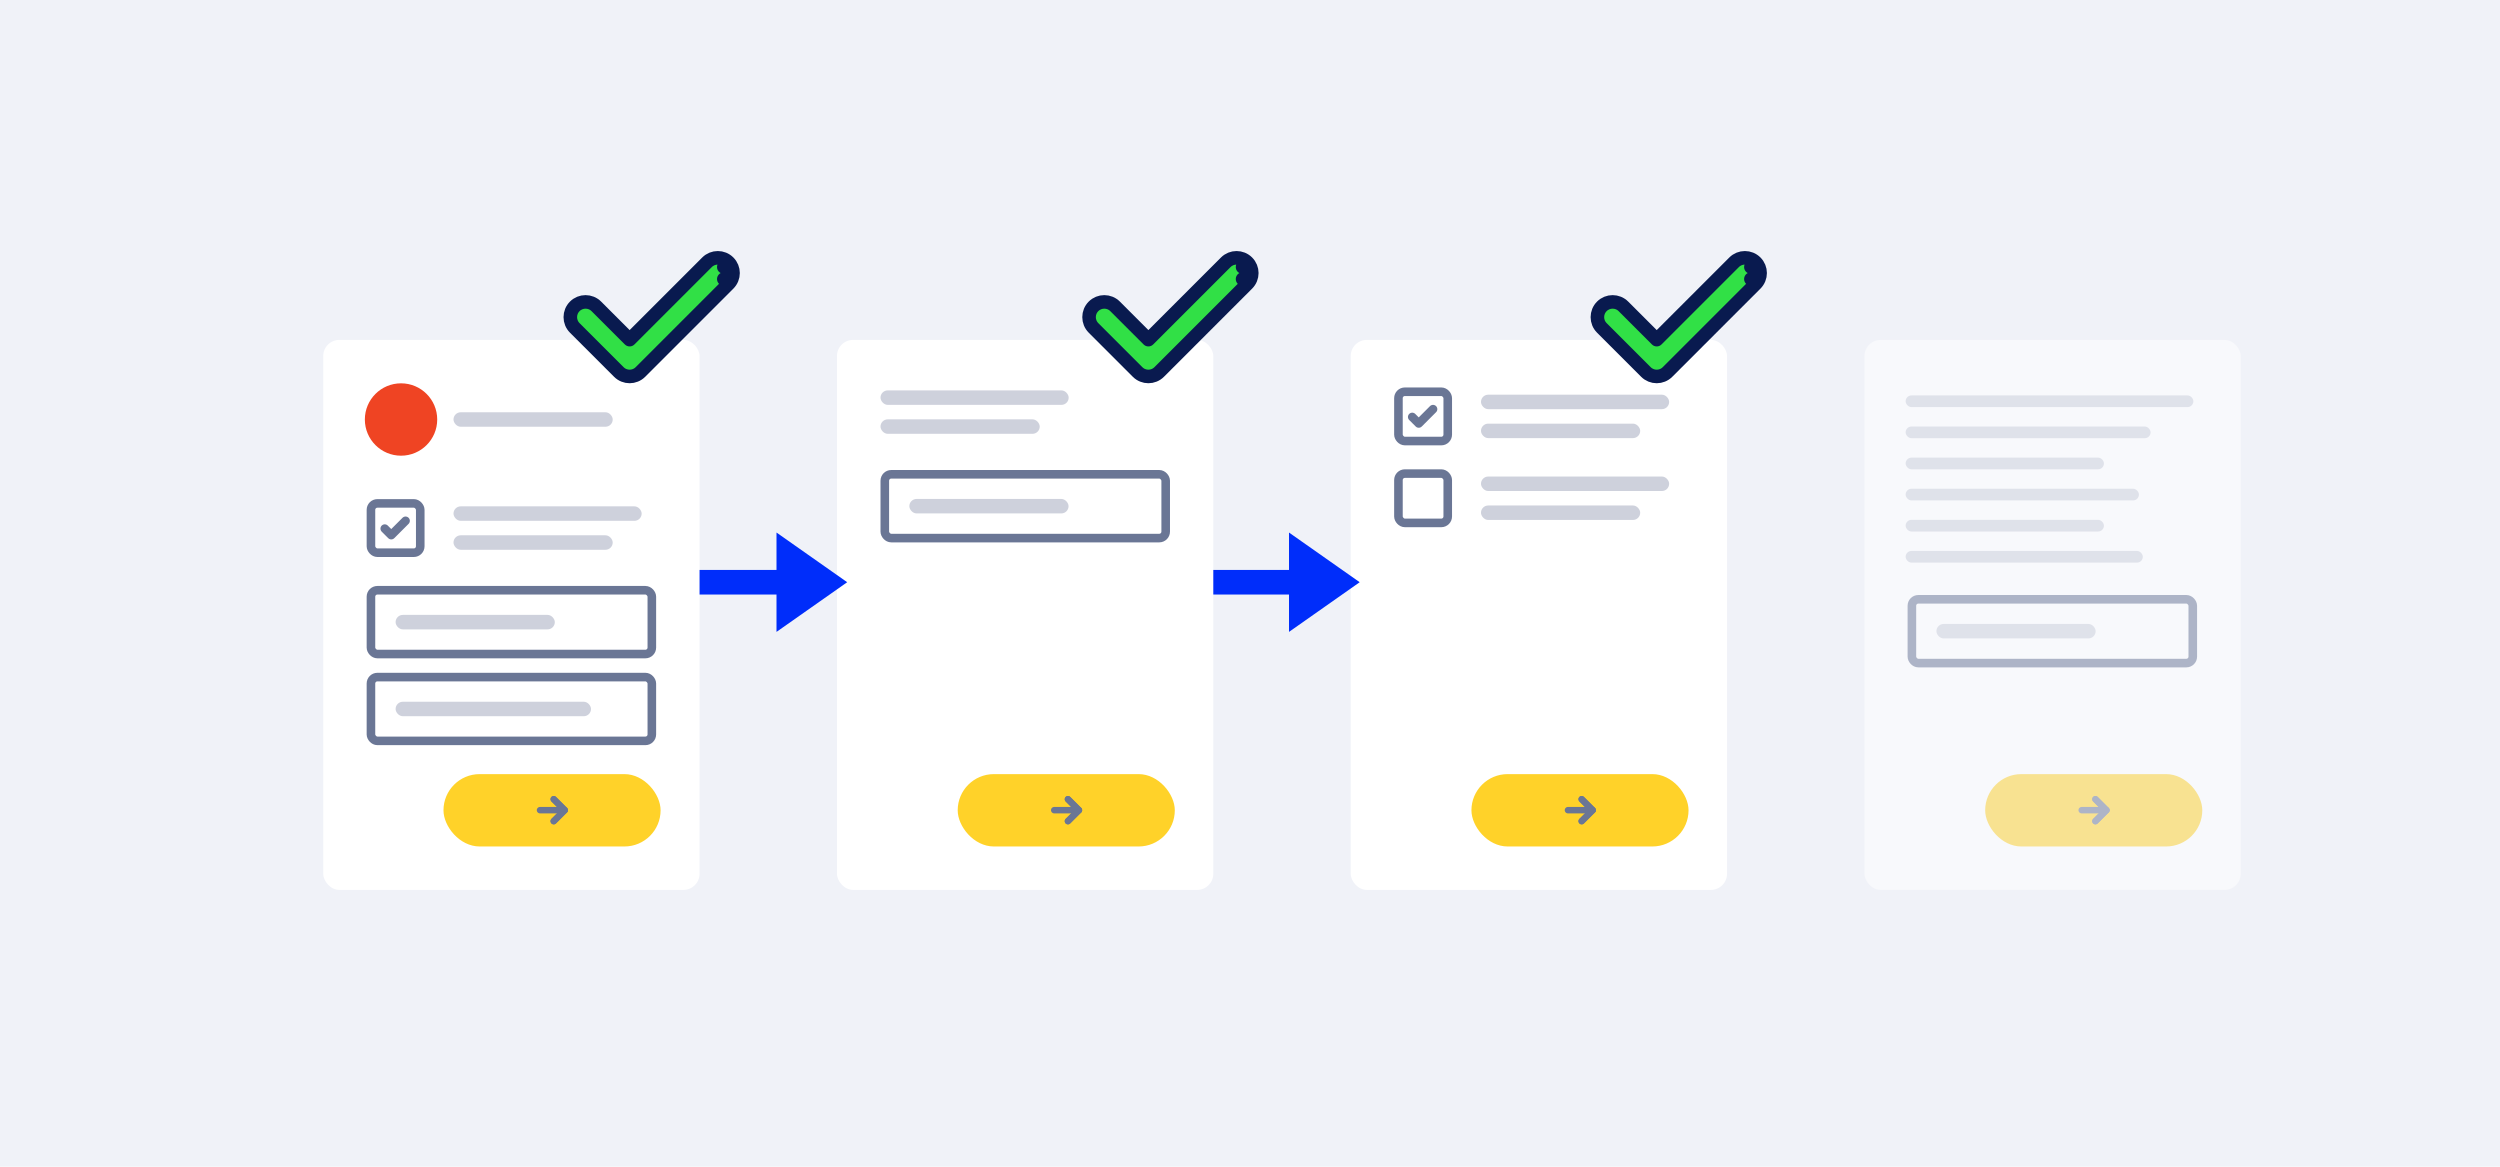 <svg width="1200" height="560" viewBox="0 0 1200 560" fill="none" xmlns="http://www.w3.org/2000/svg">
<rect width="1200" height="560" fill="#F0F2F8"/>
<g filter="url(#filter0_d_1850_4629)">
<rect x="633.191" y="148" width="180.632" height="264" rx="7.73" fill="white"/>
<rect x="695.719" y="174.299" width="90.316" height="6.947" rx="3.474" fill="#CED1DC"/>
<rect x="695.72" y="213.583" width="90.316" height="6.947" rx="3.474" fill="#CED1DC"/>
<rect x="695.718" y="188.193" width="76.421" height="6.947" rx="3.474" fill="#CED1DC"/>
<rect x="695.718" y="227.479" width="76.421" height="6.947" rx="3.474" fill="#CED1DC"/>
<rect x="656.096" y="172.886" width="23.667" height="23.667" rx="3.092" stroke="#6A7695" stroke-width="4.123"/>
<path d="M672.704 181.245L665.839 188.11L662.719 184.99" stroke="#6A7695" stroke-width="4.123" stroke-linecap="round" stroke-linejoin="round"/>
<rect x="656.096" y="212.173" width="23.667" height="23.667" rx="3.092" stroke="#6A7695" stroke-width="4.123"/>
<rect x="691.138" y="356.42" width="104.211" height="34.737" rx="17.368" fill="#FFD229"/>
<path d="M744.051 368.462L749.321 373.731L744.051 379.001" stroke="#6A7695" stroke-width="3.092" stroke-linecap="round" stroke-linejoin="round"/>
<path d="M749.322 373.728L737.465 373.728" stroke="#6A7695" stroke-width="3.092" stroke-linecap="round" stroke-linejoin="round"/>
<path d="M744.051 368.462L749.321 373.731L744.051 379.001" stroke="#6A7695" stroke-width="3.092" stroke-linecap="round" stroke-linejoin="round"/>
</g>
<g opacity="0.5" filter="url(#filter1_d_1850_4629)">
<rect x="879.786" y="148" width="180.632" height="264" rx="7.73" fill="white"/>
<rect x="899.554" y="174.651" width="138.101" height="5.599" rx="2.799" fill="#CED1DC"/>
<rect x="899.554" y="204.511" width="95.177" height="5.599" rx="2.799" fill="#CED1DC"/>
<rect x="899.554" y="234.369" width="95.177" height="5.599" rx="2.799" fill="#CED1DC"/>
<rect x="899.554" y="189.581" width="117.572" height="5.599" rx="2.799" fill="#CED1DC"/>
<rect x="899.554" y="219.441" width="111.974" height="5.599" rx="2.799" fill="#CED1DC"/>
<rect x="899.554" y="249.3" width="113.84" height="5.599" rx="2.799" fill="#CED1DC"/>
<rect x="937.733" y="356.42" width="104.211" height="34.737" rx="17.368" fill="#FFD229"/>
<path d="M990.647 368.462L995.917 373.731L990.647 379.001" stroke="#6A7695" stroke-width="3.092" stroke-linecap="round" stroke-linejoin="round"/>
<path d="M995.917 373.728L984.06 373.728" stroke="#6A7695" stroke-width="3.092" stroke-linecap="round" stroke-linejoin="round"/>
<path d="M990.647 368.462L995.917 373.731L990.647 379.001" stroke="#6A7695" stroke-width="3.092" stroke-linecap="round" stroke-linejoin="round"/>
<rect x="902.554" y="272.511" width="134.825" height="30.614" rx="3.092" stroke="#6A7695" stroke-width="4.123"/>
<rect x="914.333" y="284.341" width="76.421" height="6.947" rx="3.474" fill="#CED1DC"/>
</g>
<path d="M518.552 279.463L621.18 279.463" stroke="#002DFA" stroke-width="11.802" stroke-linecap="round"/>
<path d="M652.651 279.463L618.722 303.311L618.722 255.616L652.651 279.463Z" fill="#002DFA"/>
<g filter="url(#filter2_d_1850_4629)">
<rect x="386.595" y="148" width="180.632" height="264" rx="7.73" fill="white"/>
<rect x="409.554" y="212.511" width="134.825" height="30.614" rx="3.092" stroke="#6A7695" stroke-width="4.123"/>
<rect x="421.333" y="224.341" width="76.421" height="6.947" rx="3.474" fill="#CED1DC"/>
<rect x="407.492" y="172.237" width="90.316" height="6.947" rx="3.474" fill="#CED1DC"/>
<rect x="407.492" y="186.132" width="76.421" height="6.947" rx="3.474" fill="#CED1DC"/>
<rect x="444.542" y="356.42" width="104.211" height="34.737" rx="17.368" fill="#FFD229"/>
<path d="M497.457 368.462L502.727 373.731L497.457 379.001" stroke="#6A7695" stroke-width="3.092" stroke-linecap="round" stroke-linejoin="round"/>
<path d="M502.727 373.728L490.87 373.728" stroke="#6A7695" stroke-width="3.092" stroke-linecap="round" stroke-linejoin="round"/>
<path d="M497.457 368.462L502.727 373.731L497.457 379.001" stroke="#6A7695" stroke-width="3.092" stroke-linecap="round" stroke-linejoin="round"/>
</g>
<path d="M272.552 279.463L375.18 279.463" stroke="#002DFA" stroke-width="11.802" stroke-linecap="round"/>
<path d="M406.651 279.463L372.722 303.311L372.722 255.616L406.651 279.463Z" fill="#002DFA"/>
<g filter="url(#filter3_d_1850_4629)">
<rect x="140" y="148" width="180.632" height="264" rx="7.73" fill="white"/>
<rect x="162.903" y="309.849" width="134.825" height="30.614" rx="3.092" stroke="#6A7695" stroke-width="4.123"/>
<rect x="174.737" y="321.684" width="93.79" height="6.947" rx="3.474" fill="#CED1DC"/>
<rect x="202.526" y="182.737" width="76.421" height="6.947" rx="3.474" fill="#CED1DC"/>
<rect x="162.903" y="268.168" width="134.825" height="30.614" rx="3.092" stroke="#6A7695" stroke-width="4.123"/>
<rect x="174.737" y="279.998" width="76.421" height="6.947" rx="3.474" fill="#CED1DC"/>
<rect x="202.526" y="227.894" width="90.316" height="6.947" rx="3.474" fill="#CED1DC"/>
<rect x="202.526" y="241.789" width="76.421" height="6.947" rx="3.474" fill="#CED1DC"/>
<rect x="162.903" y="226.481" width="23.667" height="23.667" rx="3.092" stroke="#6A7695" stroke-width="4.123"/>
<path d="M179.512 234.841L172.647 241.706L169.527 238.585" stroke="#6A7695" stroke-width="4.123" stroke-linecap="round" stroke-linejoin="round"/>
<rect x="197.719" y="356.42" width="104.211" height="34.737" rx="17.368" fill="#FFD229"/>
<path d="M250.634 368.462L255.904 373.731L250.634 379.001" stroke="#6A7695" stroke-width="3.092" stroke-linecap="round" stroke-linejoin="round"/>
<path d="M255.904 373.728L244.047 373.728" stroke="#6A7695" stroke-width="3.092" stroke-linecap="round" stroke-linejoin="round"/>
<path d="M250.634 368.462L255.904 373.731L250.634 379.001" stroke="#6A7695" stroke-width="3.092" stroke-linecap="round" stroke-linejoin="round"/>
<circle cx="177.343" cy="186.21" r="17.368" fill="#EF4423"/>
</g>
<path d="M349.72 125.891L347.421 128.19L349.72 125.891C346.863 123.034 342.23 123.034 339.373 125.891L302.225 163.039L286.238 147.052C283.381 144.195 278.748 144.195 275.891 147.052C273.034 149.909 273.034 154.541 275.891 157.398L297.052 178.559C299.909 181.416 304.541 181.416 307.398 178.559L349.72 136.238L347.421 133.939L349.72 136.238C352.577 133.381 352.577 128.748 349.72 125.891Z" fill="#31E046" stroke="#091A4F" stroke-width="6.503" stroke-linecap="round" stroke-linejoin="round"/>
<path d="M598.72 125.891L596.421 128.19L598.72 125.891C595.863 123.034 591.23 123.034 588.373 125.891L551.225 163.039L535.238 147.052C532.381 144.195 527.748 144.195 524.891 147.052C522.034 149.909 522.034 154.541 524.891 157.398L546.052 178.559C548.909 181.416 553.541 181.416 556.398 178.559L598.72 136.238L596.421 133.939L598.72 136.238C601.577 133.381 601.577 128.748 598.72 125.891Z" fill="#31E046" stroke="#091A4F" stroke-width="6.503" stroke-linecap="round" stroke-linejoin="round"/>
<path d="M842.72 125.891L840.421 128.19L842.72 125.891C839.863 123.034 835.23 123.034 832.373 125.891L795.225 163.039L779.238 147.052C776.381 144.195 771.748 144.195 768.891 147.052C766.034 149.909 766.034 154.541 768.891 157.398L790.052 178.559C792.909 181.416 797.541 181.416 800.398 178.559L842.72 136.238L840.421 133.939L842.72 136.238C845.577 133.381 845.577 128.748 842.72 125.891Z" fill="#31E046" stroke="#091A4F" stroke-width="6.503" stroke-linecap="round" stroke-linejoin="round"/>
<defs>
<filter id="filter0_d_1850_4629" x="633.191" y="148" width="195.784" height="279.153" filterUnits="userSpaceOnUse" color-interpolation-filters="sRGB">
<feFlood flood-opacity="0" result="BackgroundImageFix"/>
<feColorMatrix in="SourceAlpha" type="matrix" values="0 0 0 0 0 0 0 0 0 0 0 0 0 0 0 0 0 0 127 0" result="hardAlpha"/>
<feOffset dx="15.153" dy="15.153"/>
<feComposite in2="hardAlpha" operator="out"/>
<feColorMatrix type="matrix" values="0 0 0 0 0.149 0 0 0 0 0.18 0 0 0 0 0.282 0 0 0 0.15 0"/>
<feBlend mode="normal" in2="BackgroundImageFix" result="effect1_dropShadow_1850_4629"/>
<feBlend mode="normal" in="SourceGraphic" in2="effect1_dropShadow_1850_4629" result="shape"/>
</filter>
<filter id="filter1_d_1850_4629" x="879.786" y="148" width="195.784" height="279.153" filterUnits="userSpaceOnUse" color-interpolation-filters="sRGB">
<feFlood flood-opacity="0" result="BackgroundImageFix"/>
<feColorMatrix in="SourceAlpha" type="matrix" values="0 0 0 0 0 0 0 0 0 0 0 0 0 0 0 0 0 0 127 0" result="hardAlpha"/>
<feOffset dx="15.153" dy="15.153"/>
<feComposite in2="hardAlpha" operator="out"/>
<feColorMatrix type="matrix" values="0 0 0 0 0.149 0 0 0 0 0.18 0 0 0 0 0.282 0 0 0 0.15 0"/>
<feBlend mode="normal" in2="BackgroundImageFix" result="effect1_dropShadow_1850_4629"/>
<feBlend mode="normal" in="SourceGraphic" in2="effect1_dropShadow_1850_4629" result="shape"/>
</filter>
<filter id="filter2_d_1850_4629" x="386.595" y="148" width="195.784" height="279.153" filterUnits="userSpaceOnUse" color-interpolation-filters="sRGB">
<feFlood flood-opacity="0" result="BackgroundImageFix"/>
<feColorMatrix in="SourceAlpha" type="matrix" values="0 0 0 0 0 0 0 0 0 0 0 0 0 0 0 0 0 0 127 0" result="hardAlpha"/>
<feOffset dx="15.153" dy="15.153"/>
<feComposite in2="hardAlpha" operator="out"/>
<feColorMatrix type="matrix" values="0 0 0 0 0.149 0 0 0 0 0.18 0 0 0 0 0.282 0 0 0 0.15 0"/>
<feBlend mode="normal" in2="BackgroundImageFix" result="effect1_dropShadow_1850_4629"/>
<feBlend mode="normal" in="SourceGraphic" in2="effect1_dropShadow_1850_4629" result="shape"/>
</filter>
<filter id="filter3_d_1850_4629" x="140" y="148" width="195.784" height="279.153" filterUnits="userSpaceOnUse" color-interpolation-filters="sRGB">
<feFlood flood-opacity="0" result="BackgroundImageFix"/>
<feColorMatrix in="SourceAlpha" type="matrix" values="0 0 0 0 0 0 0 0 0 0 0 0 0 0 0 0 0 0 127 0" result="hardAlpha"/>
<feOffset dx="15.153" dy="15.153"/>
<feComposite in2="hardAlpha" operator="out"/>
<feColorMatrix type="matrix" values="0 0 0 0 0.149 0 0 0 0 0.18 0 0 0 0 0.282 0 0 0 0.15 0"/>
<feBlend mode="normal" in2="BackgroundImageFix" result="effect1_dropShadow_1850_4629"/>
<feBlend mode="normal" in="SourceGraphic" in2="effect1_dropShadow_1850_4629" result="shape"/>
</filter>
</defs>
</svg>
